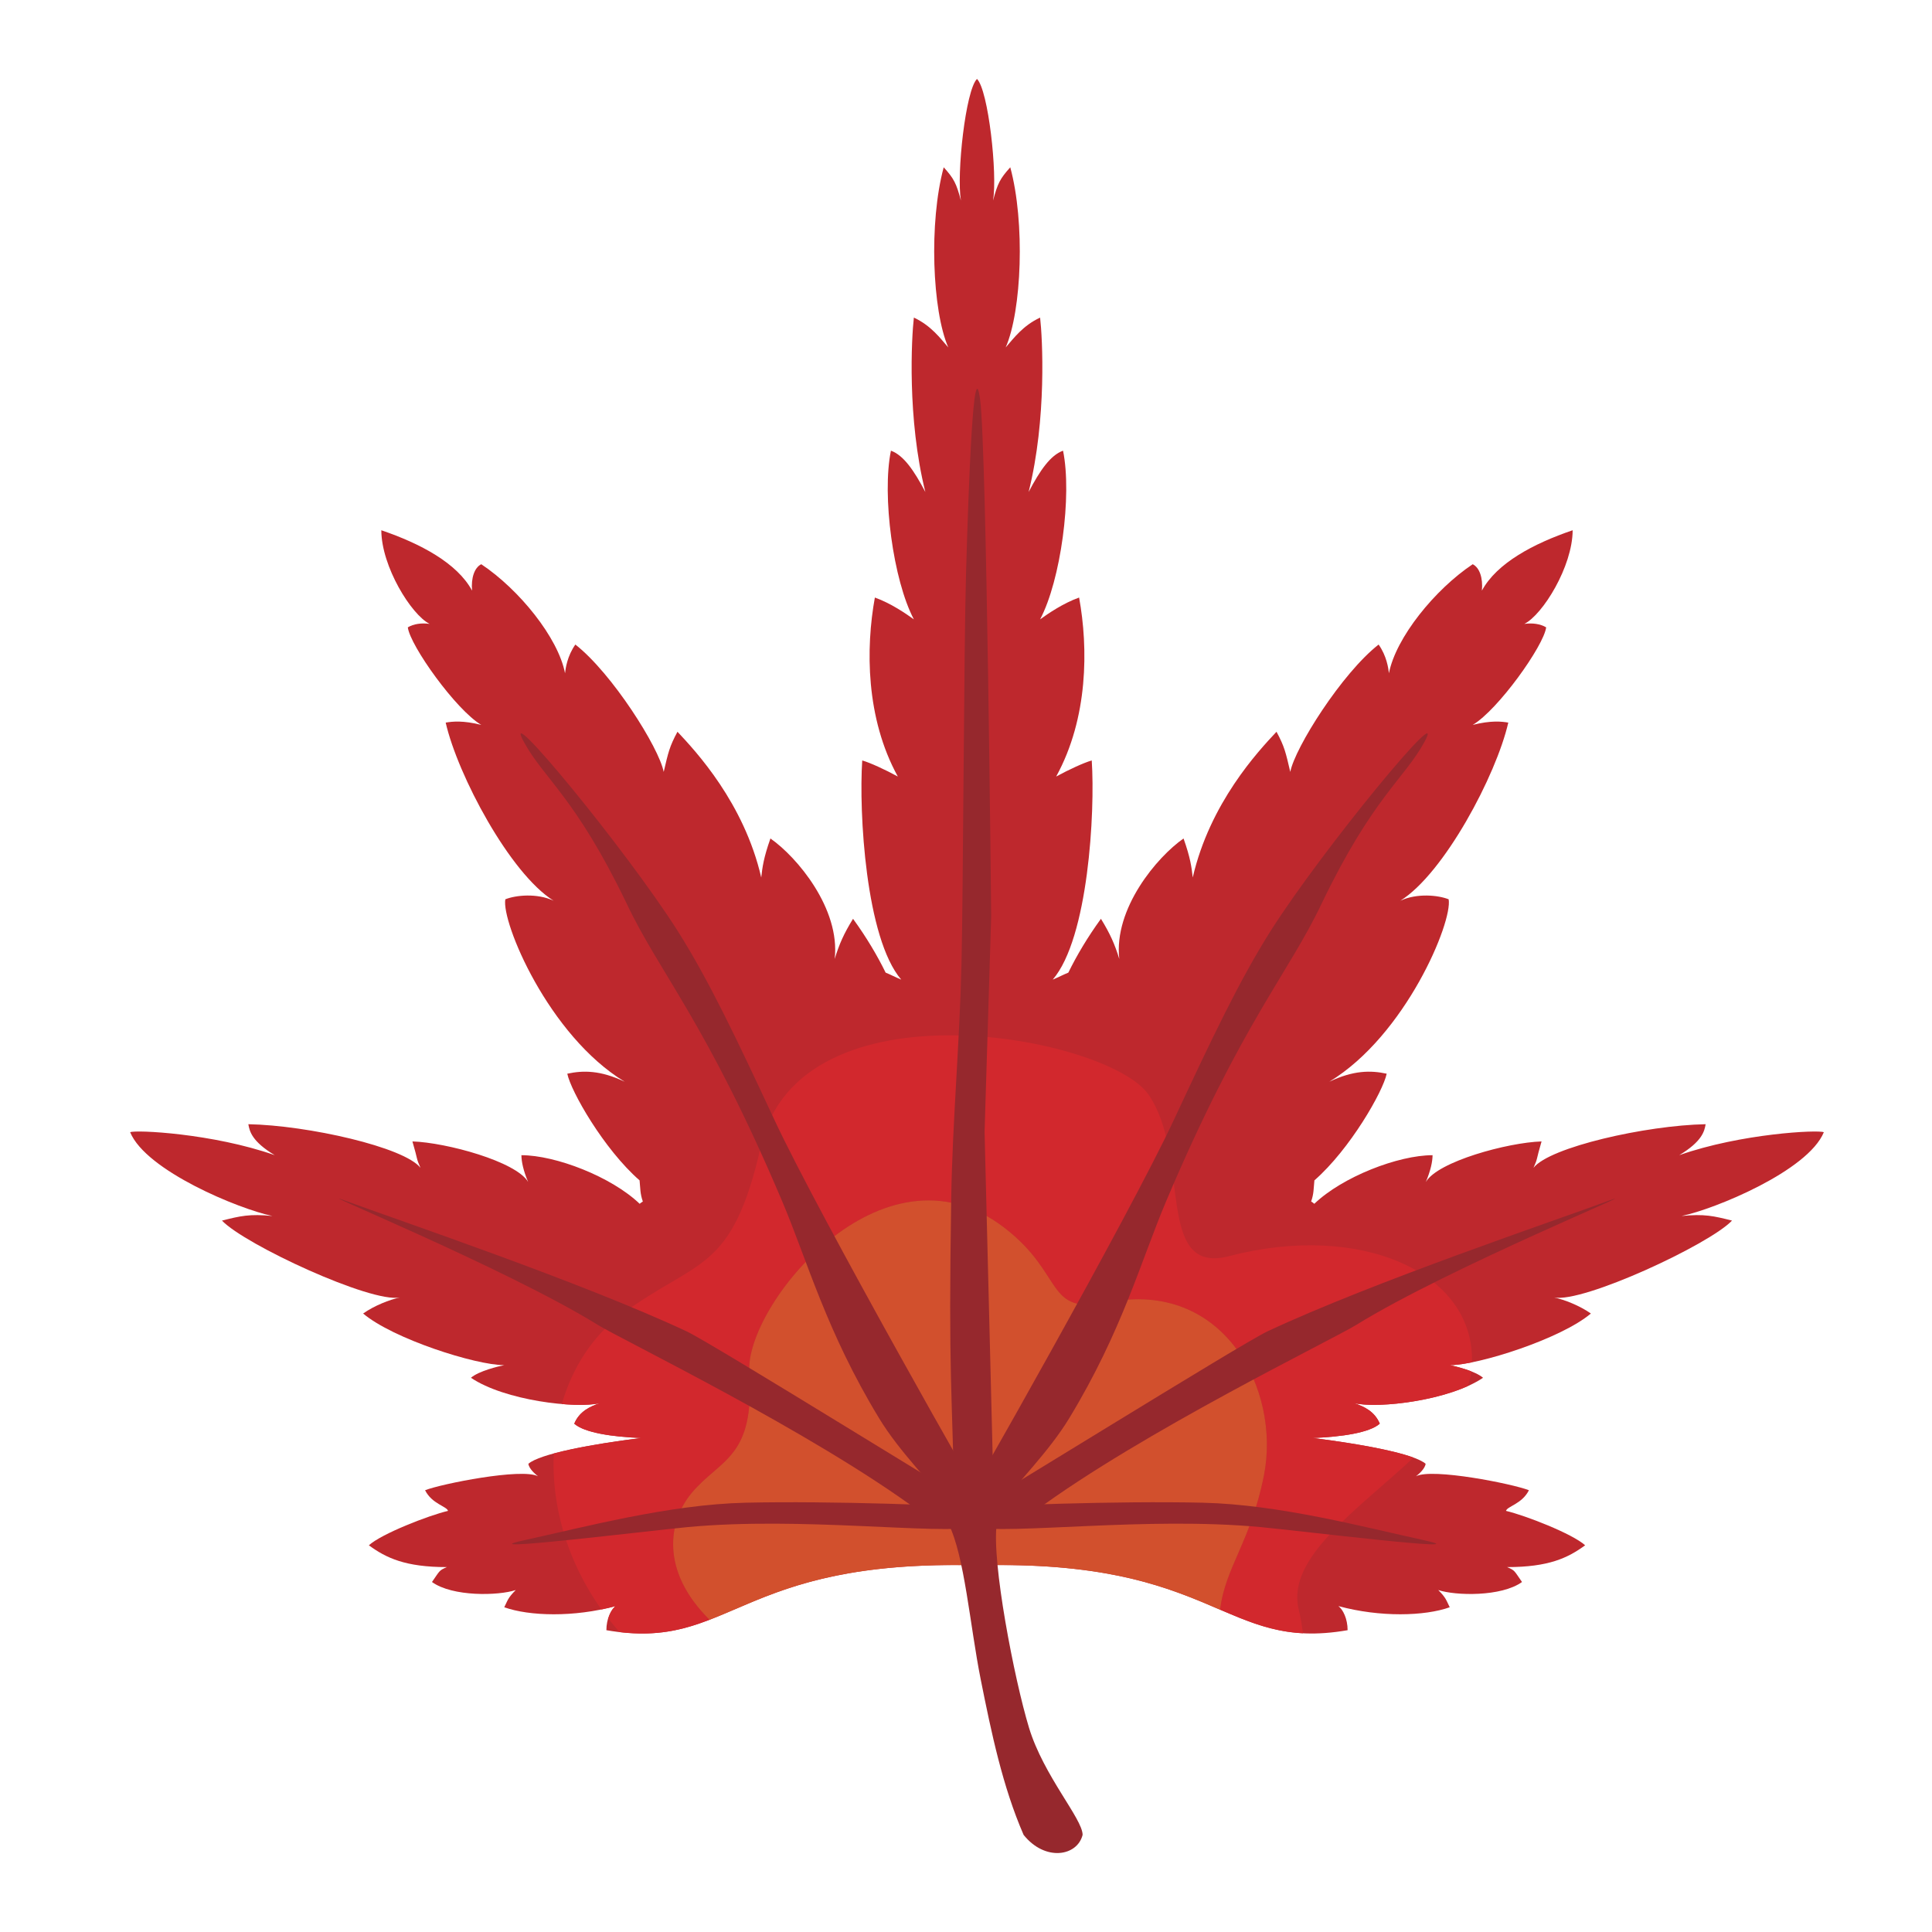 <?xml version="1.0" encoding="UTF-8"?><svg id="_レイヤー_1" xmlns="http://www.w3.org/2000/svg" viewBox="0 0 700 700"><defs><style>.cls-1{fill:none;}.cls-1,.cls-2,.cls-3,.cls-4,.cls-5{stroke-width:0px;}.cls-2{fill:#96282d;}.cls-3{fill:#d2282d;}.cls-4{fill:#d2502d;}.cls-5{fill:#be282d;}</style></defs><path class="cls-5" d="M660.8,410.23c-1.87-.94-29.93.42-52.38,8.31,8.31-4.99,9.15-8.73,9.56-11.22-21.62.42-56.54,8.31-62.36,15.8,1.66-3.74.83-2.49,2.91-9.56-12.28.4-37.6,7.27-41.92,14.69,1.72-4.07,2.43-7.41,2.43-9.7-12.41,0-32.63,7.82-42.84,17.61-.35-.31-.74-.59-1.15-.83,1.01-2.92.87-4.63,1.18-7.64,0,0-.01,0-.02,0,12.96-11.31,24.95-32.37,26.21-38.67-5.82-1.25-12.06-1.25-20.79,2.91,27.65-16.76,44.74-57.93,43.24-66.1-3.72-1.49-11.44-2.31-17.5.52,15.84-9.88,34.73-45.42,39.11-64.54-2.49-.42-6.24-.83-12.89.83,9.15-5.4,25.77-28.68,26.61-35.34-2.08-1.25-4.99-1.66-7.9-1.25,6.65-3.33,17.46-20.79,17.5-33.93-14.17,4.82-27.48,11.89-32.88,21.87.42-4.57-.83-8.31-3.33-9.56-13.72,9.15-27.85,26.61-30.35,39.49-.23-1.92-.83-6.24-3.74-10.39-13.3,10.39-30.35,37.41-32.01,46.15-1.66-7.07-2.08-9.15-4.99-14.55-6.65,7.07-24.11,25.77-30.35,52.8-.42-3.74-.83-7.07-3.33-14.13-9.56,6.65-25.36,25.36-23.28,43.65-1.66-5.4-3.33-9.15-6.65-14.55-4.85,6.68-8.73,13.22-11.81,19.5-1.68.67-3.42,1.6-5.65,2.53,12.89-14.97,15.38-60.7,14.13-79.4-2.91.83-8.31,3.33-12.89,5.82,11.64-21.2,11.64-46.56,8.31-64.85-5.82,2.08-11.22,5.82-14.13,7.9,7.48-14.13,11.64-44.9,8.31-61.11-4.57,1.66-8.31,7.07-12.47,14.97,6.65-26.61,4.99-56.12,4.16-63.19-6.24,2.91-9.56,7.48-12.47,10.81,5.82-13.3,7.07-45.31,1.66-65.27-3.74,4.16-4.57,5.82-6.24,12.06,1.64-9.62-1.7-40.01-5.82-44.07-4.12,4.06-7.46,34.44-5.82,44.07-1.66-6.24-2.49-7.9-6.24-12.06-5.4,19.95-4.16,51.97,1.66,65.27-2.91-3.33-6.24-7.9-12.47-10.81-.83,7.07-2.49,36.58,4.16,63.19-4.16-7.9-7.9-13.3-12.47-14.97-3.33,16.21.83,46.98,8.31,61.11-2.91-2.08-8.31-5.82-14.13-7.9-3.33,18.29-3.33,43.65,8.31,64.85-4.57-2.49-9.98-4.99-12.89-5.82-1.25,18.71,1.25,64.44,14.13,79.4-2.24-.93-3.97-1.86-5.65-2.53-3.08-6.28-6.96-12.82-11.81-19.5-3.33,5.4-4.99,9.15-6.65,14.55,2.08-18.29-13.72-37-23.28-43.65-2.49,7.07-2.91,10.39-3.33,14.13-6.24-27.02-23.7-45.73-30.35-52.8-2.91,5.4-3.33,7.48-4.99,14.55-1.66-8.73-18.71-35.75-32.01-46.15-2.91,4.16-3.52,8.48-3.74,10.39-2.49-12.89-16.63-30.35-30.35-39.49-2.49,1.25-3.74,4.99-3.33,9.56-5.4-9.98-18.71-17.04-32.88-21.87.04,13.14,10.85,30.6,17.5,33.93-2.91-.42-5.82,0-7.9,1.25.83,6.65,17.46,29.93,26.61,35.34-6.65-1.66-10.39-1.25-12.89-.83,4.38,19.12,23.28,54.66,39.11,64.54-6.05-2.83-13.77-2.01-17.5-.52-1.5,8.17,15.59,49.34,43.24,66.1-8.73-4.16-14.97-4.16-20.79-2.91,1.26,6.3,13.24,27.36,26.21,38.67,0,0-.01,0-.02,0,.3,3.01.17,4.72,1.18,7.64-.41.24-.8.52-1.15.83-10.21-9.8-30.44-17.61-42.84-17.61,0,2.29.7,5.63,2.43,9.7-4.32-7.42-29.64-14.29-41.92-14.69,2.08,7.07,1.25,5.82,2.91,9.56-5.82-7.48-40.74-15.38-62.36-15.8.42,2.49,1.25,6.24,9.56,11.22-22.45-7.9-50.51-9.25-52.38-8.31,5.74,13.97,39.49,27.85,51.55,30.35-8.31-.83-11.64,0-18.29,1.66,8.31,8.73,54.04,29.93,64.44,27.85-3.74.83-9.15,2.91-13.3,5.82,10.81,9.15,40.74,18.71,51.13,18.71-2.08.42-9.15,2.08-12.06,4.57,12.16,8.24,38.01,11.29,46.83,9.17-3.75,1.22-7.56,3.03-9.41,7.46,3.62,3.26,13.71,4.78,24.28,5.19-18.41,2.3-36.79,5.75-40.91,9.36.31,1.83,2.41,3.66,3.5,4.51-5.86-3.07-35.03,2.74-40.91,5.06,2.49,4.99,7.9,5.82,8.31,7.48-7.07,1.66-24.11,8.31-28.68,12.47,6.24,4.57,13.18,7.9,28.27,7.9-2.91,1.25-2.49,1.25-5.4,5.4,7.48,5.4,24.11,4.99,30.35,2.91-2.91,2.91-2.91,3.74-4.16,6.24,9.07,3.24,25.23,3.69,40.33-.42-1.66,1.25-3.33,4.63-3.33,8.73,45.31,7.9,46.98-25.77,134.28-23.5,87.3-2.28,88.97,31.4,134.28,23.5,0-4.1-1.66-7.48-3.33-8.73,15.09,4.1,31.26,3.66,40.33.42-1.25-2.49-1.25-3.33-4.16-6.24,6.24,2.08,22.86,2.49,30.35-2.91-2.91-4.16-2.49-4.16-5.4-5.4,15.09,0,22.03-3.33,28.27-7.9-4.57-4.16-21.62-10.81-28.68-12.47.42-1.66,5.82-2.49,8.31-7.48-5.88-2.32-35.06-8.13-40.91-5.06,1.09-.84,3.19-2.67,3.5-4.51-4.13-3.61-22.5-7.06-40.91-9.36,10.58-.41,20.66-1.93,24.28-5.19-1.85-4.43-5.67-6.24-9.41-7.46,8.82,2.13,34.67-.93,46.83-9.17-2.91-2.49-9.98-4.16-12.06-4.57,10.39,0,40.33-9.56,51.13-18.71-4.16-2.91-9.56-4.99-13.3-5.82,10.39,2.08,56.12-19.12,64.44-27.85-6.65-1.66-9.98-2.49-18.29-1.66,12.06-2.49,45.81-16.37,51.55-30.35Z"/><path class="cls-1" d="M470.5,582.9c.76,3.27,1.25,6.17,1.59,8.86,4.82.25,10.11-.04,16.19-1.1,0-4.1-1.66-7.48-3.33-8.73,15.09,4.1,31.26,3.66,40.32.42-1.25-2.49-1.25-3.33-4.16-6.24,6.24,2.08,22.86,2.49,30.35-2.91-2.91-4.16-2.49-4.16-5.4-5.4,15.09,0,22.03-3.33,28.27-7.9-4.57-4.16-21.62-10.81-28.68-12.47.42-1.66,5.82-2.49,8.31-7.48-5.88-2.32-35.06-8.13-40.91-5.06,1.09-.84,3.19-2.67,3.5-4.51-.87-.76-2.41-1.52-4.41-2.25-19.91,18.68-45.99,36.11-41.64,54.77Z"/><path class="cls-1" d="M200.64,526.64c-4.43,1.2-7.72,2.46-9.18,3.74.31,1.83,2.41,3.66,3.5,4.51-5.86-3.07-35.03,2.74-40.91,5.06,2.49,4.99,7.9,5.82,8.31,7.48-7.07,1.66-24.11,8.31-28.68,12.47,6.24,4.57,13.18,7.9,28.27,7.9-2.91,1.25-2.49,1.25-5.4,5.4,7.48,5.41,24.11,4.99,30.35,2.91-2.91,2.91-2.91,3.74-4.16,6.24,8.04,2.88,21.67,3.53,35.18.78-12.7-17.85-18.1-37.98-17.27-56.49Z"/><path class="cls-1" d="M537.33,499.2c-1.03-.88-2.58-1.65-4.24-2.3-.26,1.79-.7,3.57-1.32,5.33,2.05-.92,3.93-1.92,5.56-3.02Z"/><path class="cls-1" d="M219.72,590.66c1.65.29,3.22.5,4.76.68-1.43-1.62-2.78-3.26-4.07-4.92-.39,1.28-.68,2.68-.68,4.24Z"/><path class="cls-3" d="M445.36,455.12c-27.17,7.09-13.66-36.28-29.33-58.65-14.66-20.95-126.46-42.27-140.35,18.85-10.47,46.08-22.86,40.55-50.27,60.75-10.58,7.8-18.01,19.32-21.86,32.64,5.82.5,10.9.39,13.94-.34-3.75,1.22-7.56,3.03-9.41,7.46,3.62,3.26,13.71,4.78,24.28,5.19-11.87,1.48-23.7,3.44-31.73,5.62-.83,18.51,4.56,38.64,17.27,56.49,1.72-.35,3.44-.74,5.14-1.2-1.03.77-2.01,2.42-2.64,4.49,1.29,1.67,2.65,3.31,4.07,4.92,13.41,1.58,22.92-.73,32.62-4.47-17.98-17.77-14.93-35.82-6.55-45.87,10.47-12.57,23.04-12.57,20.95-43.99-1.59-23.83,48.18-85.88,92.17-52.37,22.35,17.03,14.74,31.82,37.71,27.23,41.89-8.38,62.84,31.42,56.56,62.84-4.79,23.96-14.04,33.17-15.85,48.51,10.06,4.32,18.76,7.94,30.01,8.53-.34-2.69-.83-5.59-1.59-8.86-4.36-18.67,21.73-36.09,41.64-54.77-7.5-2.76-21.97-5.29-36.5-7.11,10.58-.41,20.66-1.93,24.28-5.19-1.85-4.43-5.67-6.24-9.41-7.46,7.64,1.84,28.04-.21,41.27-6.14.62-1.76,1.06-3.53,1.32-5.33-3.04-1.2-6.47-2-7.82-2.27,2.03,0,4.81-.37,8.04-1.03.9-32.67-40.43-50.88-87.95-38.48Z"/><path class="cls-4" d="M401.37,471.88c-22.97,4.59-15.35-10.2-37.71-27.23-43.99-33.52-93.76,28.54-92.17,52.37,2.09,31.42-10.47,31.42-20.95,43.99-8.38,10.06-11.43,28.1,6.55,45.87,19.8-7.63,40.44-21.19,96.9-19.72,48.24-1.26,70.32,8.46,88.08,16.07,1.81-15.34,11.06-24.55,15.85-48.51,6.28-31.42-14.66-71.22-56.56-62.84Z"/><path class="cls-2" d="M459.2,482.39c-9.29,4.35-104.61,63.67-106.68,64.25l22.24,1.07c39.09-28.95,108.02-62.33,116.7-67.71,33.46-20.71,108.73-51.38,91.01-44.81-17.72,6.57-85.03,29.27-123.27,47.2Z"/><path class="cls-2" d="M345.98,553.43c-1-52.9-2.38-52.8-1.33-119.54.42-26.97,3.06-56.05,3.72-84.68.62-26.51.86-113.71,1.64-141.34.95-33.57,2.72-80.98,5.11-63.06,2.39,17.92,4,187.27,4,187.27l-2.39,78.06,3.58,143.28h-14.34Z"/><path class="cls-2" d="M189.86,268.92c-9.35-17.14,36.77,38.59,55.76,68.5,11.37,18.06,21.11,38.63,35.05,68.5,15.97,34.22,76.13,140.44,78.29,143.09l-12.97-.51c-8.72-11.43-20.01-22.36-27.48-34.65-19.12-31.46-26.03-57.16-35.05-78.46-27.48-64.92-44.54-82.82-56.56-108.33-18.36-38.09-29.87-45.01-37.04-58.15Z"/><path class="cls-2" d="M248.8,482.39c9.29,4.35,104.61,63.67,106.68,64.25l-22.24,1.07c-39.09-28.95-108.02-62.33-116.7-67.71-33.46-20.71-108.73-51.38-91.01-44.81,17.72,6.57,85.03,29.27,123.27,47.2Z"/><path class="cls-2" d="M249.2,553.29c-13.83,1.29-81.25,9.56-59.34,4.78,21.91-4.78,52.5-12.96,80.23-13.61,30.89-.72,77.32,1.02,84.29,1.91l-.04,6.92c-15.13,2.79-63.94-3.85-105.15,0Z"/><path class="cls-2" d="M516.05,268.92c9.35-17.14-36.77,38.59-55.76,68.5-11.37,18.06-21.11,38.63-35.05,68.5-15.97,34.22-76.13,140.44-78.29,143.09l12.97-.51c8.72-11.43,20.01-22.36,27.48-34.65,19.12-31.46,26.03-57.16,35.05-78.46,27.48-64.92,44.54-82.82,56.56-108.33,18.36-38.09,29.87-45.01,37.04-58.15Z"/><path class="cls-2" d="M456.7,553.29c13.83,1.29,81.25,9.56,59.34,4.78-21.91-4.78-52.5-12.96-80.23-13.61-30.89-.72-77.32,1.02-84.29,1.91l.04,6.92c15.13,2.79,63.94-3.85,105.15,0Z"/><path class="cls-2" d="M343.66,552.07c5.83,11.66,7.78,36.93,11.66,56.37,3.89,19.44,7.94,38.85,15.55,56.37,7.78,9.72,19.44,7.78,21.38,0,0-5.83-14.13-21.37-19.44-38.88-5.31-17.51-13.61-60.26-11.66-73.87,1.94-13.61-23.33-11.66-17.49,0Z"/></svg>